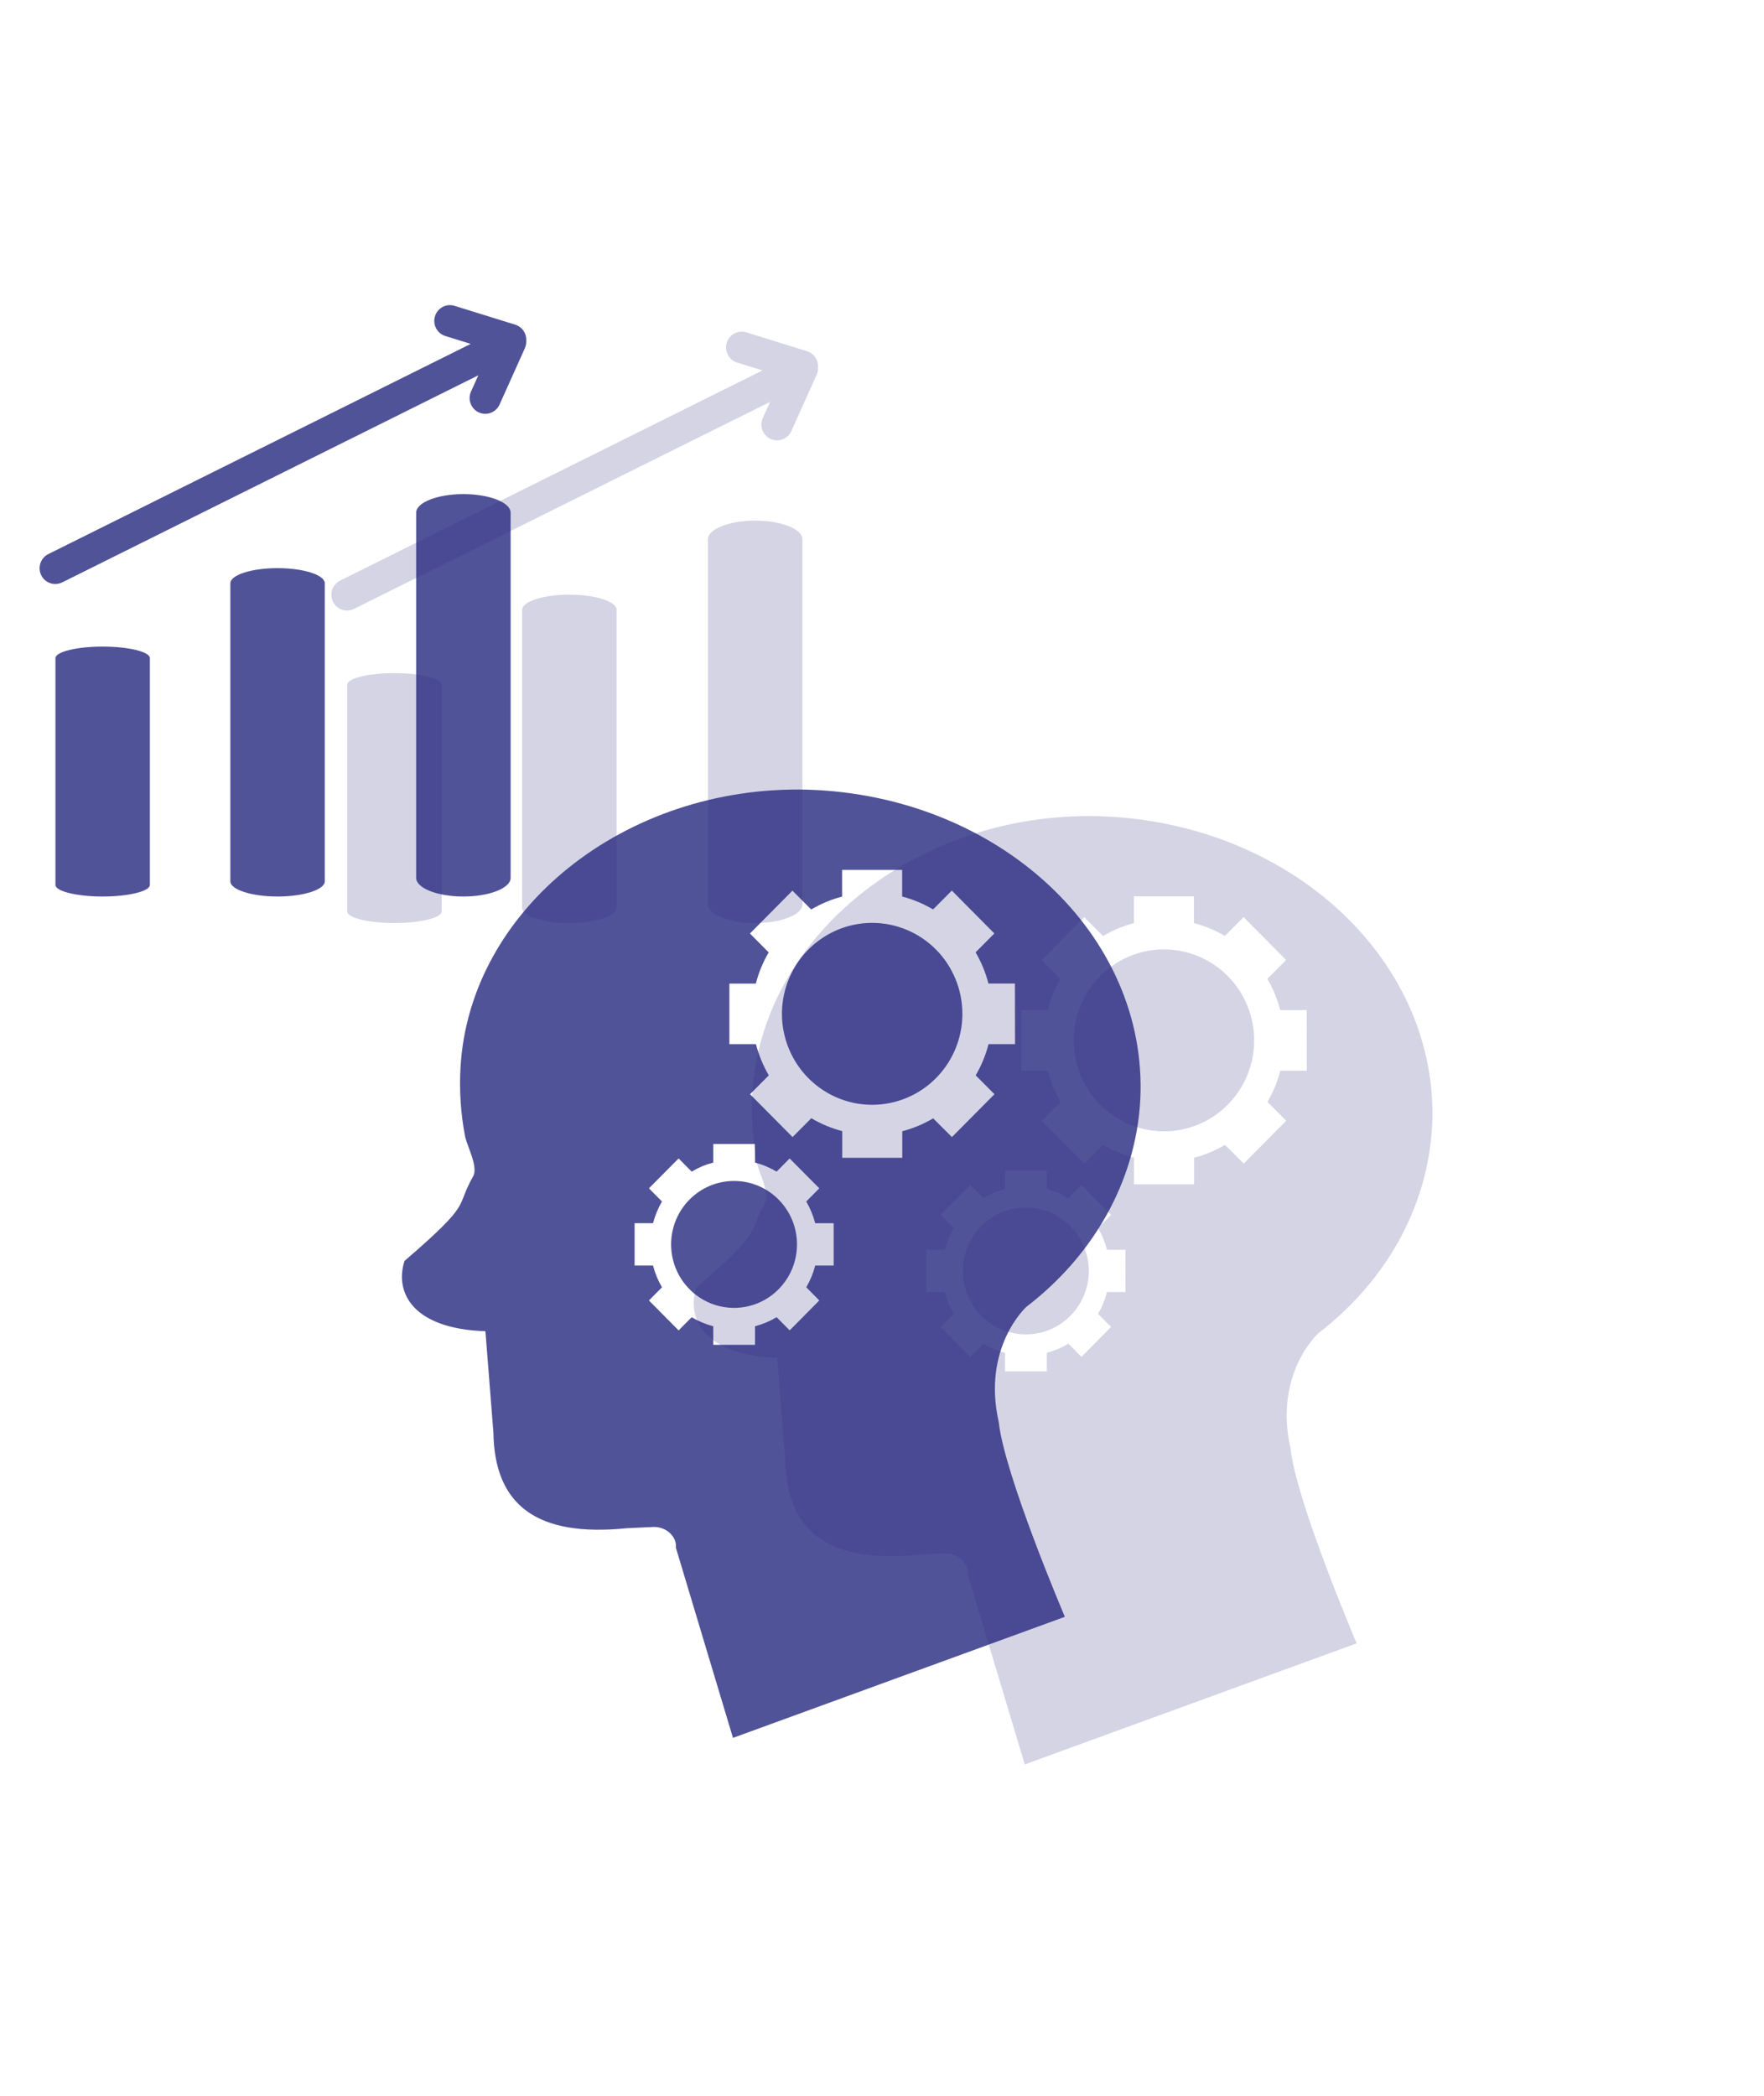 <svg width="133" height="158" viewBox="0 0 133 158" fill="none" xmlns="http://www.w3.org/2000/svg">
<g opacity="0.8" clip-path="url(#clip0_1758_22239)">
<path d="M55.345 98.592C57.966 98.592 60.09 96.45 60.09 93.808C60.09 91.166 57.966 89.025 55.345 89.025C52.724 89.025 50.6 91.166 50.6 93.808C50.6 96.45 52.724 98.592 55.345 98.592Z" fill="#26287F"/>
<path d="M77.38 98.519C82.365 94.699 85.636 89.138 85.976 82.887C86.581 70.469 75.315 59.96 60.866 59.527C47.107 59.178 35.408 68.558 34.722 80.456C34.62 82.201 34.736 83.952 35.066 85.668C35.235 86.45 36.095 88.013 35.656 88.706C34.279 91.14 35.745 90.531 30.498 95.054C29.723 97.485 31.185 100.177 36.599 100.352L37.201 107.994C37.286 113.466 40.468 115.894 47.264 115.202L49.157 115.112C50.185 115.029 51.049 115.811 50.96 116.676L55.264 131.008L80.287 121.882C80.287 121.882 75.733 111.2 75.302 107.2C74.026 101.566 77.38 98.519 77.38 98.519ZM62.857 95.4H61.464C61.316 95.976 61.089 96.528 60.789 97.04L61.773 98.032L59.539 100.288L58.555 99.296C58.046 99.598 57.497 99.828 56.925 99.979V101.379H53.777V99.979C53.206 99.828 52.658 99.599 52.149 99.298L51.165 100.29L48.927 98.034L49.911 97.042C49.613 96.529 49.386 95.977 49.236 95.402H47.847V92.211H49.236C49.386 91.636 49.613 91.085 49.911 90.573L48.927 89.581L51.165 87.329L52.149 88.321C52.657 88.017 53.205 87.788 53.777 87.64V86.236H56.925V87.64C57.497 87.788 58.045 88.017 58.553 88.321L59.537 87.329L61.771 89.581L60.787 90.573C61.087 91.084 61.314 91.636 61.462 92.211H62.855L62.857 95.4ZM76.53 78.71H74.532C74.32 79.537 73.994 80.329 73.564 81.063L74.979 82.486L71.773 85.716L70.358 84.305C69.63 84.737 68.845 85.064 68.028 85.277V87.281H63.501V85.267C62.683 85.054 61.899 84.727 61.171 84.295L59.756 85.716L56.552 82.486L57.965 81.063C57.535 80.328 57.209 79.536 56.996 78.71H54.993V74.147H56.989C57.2 73.321 57.526 72.529 57.957 71.794L56.544 70.372L59.748 67.14L61.163 68.562C61.889 68.128 62.674 67.8 63.493 67.59V65.573H68.02V67.586C68.838 67.796 69.623 68.124 70.35 68.558L71.765 67.136L74.971 70.368L73.556 71.79C73.987 72.525 74.313 73.317 74.524 74.143H76.522L76.53 78.71ZM65.758 69.57C64.413 69.57 63.098 69.972 61.979 70.726C60.861 71.479 59.989 72.55 59.474 73.803C58.959 75.056 58.825 76.434 59.087 77.764C59.35 79.094 59.998 80.316 60.949 81.275C61.9 82.234 63.112 82.887 64.431 83.152C65.751 83.416 67.118 83.281 68.361 82.761C69.604 82.243 70.666 81.364 71.414 80.236C72.161 79.109 72.56 77.783 72.56 76.427C72.56 74.608 71.843 72.864 70.568 71.578C69.292 70.293 67.562 69.57 65.758 69.57Z" fill="#26287F"/>
<path d="M4.181 49.613V66.711C4.181 67.189 5.783 67.582 7.741 67.582C9.699 67.582 11.301 67.185 11.301 66.711V49.613C11.301 49.135 9.699 48.742 7.741 48.742C5.783 48.742 4.181 49.135 4.181 49.613Z" fill="#26287F"/>
<path d="M17.367 43.973V66.438C17.367 67.066 18.969 67.582 20.927 67.582C22.885 67.582 24.489 67.066 24.489 66.438V43.973C24.489 43.342 22.887 42.828 20.927 42.828C18.967 42.828 17.367 43.342 17.367 43.973Z" fill="#26287F"/>
<path d="M31.377 38.65V66.18C31.377 66.951 32.98 67.582 34.938 67.582C36.896 67.582 38.5 66.951 38.5 66.18V38.65C38.5 37.878 36.896 37.247 34.938 37.247C32.98 37.247 31.377 37.88 31.377 38.65Z" fill="#26287F"/>
<path d="M38.846 24.476L34.272 23.054C33.973 22.961 33.649 22.991 33.372 23.139C33.095 23.286 32.887 23.539 32.795 23.84C32.703 24.142 32.733 24.468 32.879 24.748C33.026 25.027 33.276 25.236 33.575 25.329L35.488 25.924L3.658 41.761C3.517 41.828 3.391 41.924 3.287 42.041C3.182 42.159 3.102 42.296 3.051 42.445C3 42.594 2.978 42.752 2.988 42.909C2.998 43.067 3.039 43.221 3.108 43.362C3.177 43.503 3.273 43.63 3.391 43.733C3.509 43.837 3.647 43.915 3.795 43.965C3.943 44.015 4.1 44.034 4.256 44.022C4.412 44.01 4.564 43.967 4.704 43.895L36.063 28.293L35.506 29.531C35.382 29.818 35.376 30.142 35.487 30.434C35.598 30.726 35.819 30.962 36.102 31.09C36.384 31.219 36.706 31.231 36.997 31.123C37.288 31.015 37.525 30.796 37.657 30.514L39.576 26.244C39.654 26.069 39.689 25.878 39.678 25.686C39.694 25.42 39.621 25.155 39.47 24.936C39.319 24.716 39.099 24.555 38.846 24.476V24.476Z" fill="#26287F"/>
</g>
<g opacity="0.2" clip-path="url(#clip1_1758_22239)" filter="url(#filter0_f_1758_22239)">
<path d="M77.345 100.592C79.966 100.592 82.09 98.45 82.09 95.808C82.09 93.166 79.966 91.025 77.345 91.025C74.725 91.025 72.6 93.166 72.6 95.808C72.6 98.45 74.725 100.592 77.345 100.592Z" fill="#26287F"/>
<path d="M99.38 100.518C104.365 96.699 107.636 91.138 107.976 84.887C108.581 72.469 97.315 61.96 82.866 61.527C69.107 61.178 57.408 70.558 56.722 82.456C56.62 84.201 56.736 85.952 57.066 87.668C57.235 88.45 58.095 90.013 57.656 90.706C56.279 93.14 57.745 92.531 52.498 97.054C51.723 99.485 53.185 102.177 58.599 102.352L59.201 109.994C59.286 115.466 62.468 117.894 69.264 117.202L71.157 117.112C72.185 117.029 73.049 117.811 72.96 118.676L77.264 133.008L102.287 123.882C102.287 123.882 97.733 113.2 97.302 109.2C96.026 103.566 99.38 100.518 99.38 100.518ZM84.857 97.4H83.464C83.316 97.976 83.089 98.528 82.789 99.04L83.773 100.032L81.539 102.288L80.555 101.296C80.046 101.598 79.497 101.828 78.925 101.979V103.379H75.777V101.979C75.206 101.828 74.658 101.599 74.149 101.298L73.165 102.29L70.927 100.034L71.911 99.042C71.613 98.529 71.386 97.977 71.236 97.402H69.847V94.211H71.236C71.386 93.636 71.613 93.085 71.911 92.573L70.927 91.581L73.165 89.329L74.149 90.321C74.657 90.017 75.205 89.788 75.777 89.64V88.236H78.925V89.64C79.497 89.788 80.045 90.017 80.553 90.321L81.537 89.329L83.771 91.581L82.787 92.573C83.087 93.084 83.314 93.636 83.462 94.211H84.855L84.857 97.4ZM98.53 80.71H96.532C96.32 81.537 95.994 82.329 95.564 83.063L96.979 84.486L93.773 87.716L92.358 86.305C91.63 86.737 90.845 87.064 90.028 87.277V89.281H85.501V87.267C84.683 87.054 83.899 86.727 83.171 86.295L81.756 87.716L78.552 84.486L79.965 83.063C79.535 82.328 79.209 81.536 78.996 80.71H76.993V76.147H78.989C79.201 75.321 79.526 74.529 79.957 73.794L78.544 72.372L81.748 69.14L83.163 70.562C83.889 70.128 84.674 69.8 85.493 69.59V67.573H90.02V69.586C90.838 69.796 91.623 70.124 92.35 70.558L93.765 69.136L96.971 72.368L95.556 73.79C95.987 74.525 96.313 75.317 96.524 76.143H98.522L98.53 80.71ZM87.758 71.57C86.413 71.57 85.098 71.972 83.979 72.726C82.861 73.479 81.989 74.55 81.474 75.803C80.96 77.056 80.825 78.434 81.087 79.764C81.35 81.094 81.998 82.316 82.949 83.275C83.9 84.234 85.112 84.887 86.431 85.152C87.751 85.416 89.118 85.281 90.361 84.761C91.604 84.243 92.666 83.364 93.414 82.236C94.161 81.109 94.56 79.783 94.56 78.427C94.56 76.608 93.843 74.864 92.568 73.578C91.292 72.293 89.562 71.57 87.758 71.57Z" fill="#26287F"/>
<path d="M26.181 51.613V68.711C26.181 69.189 27.783 69.582 29.741 69.582C31.699 69.582 33.301 69.185 33.301 68.711V51.613C33.301 51.135 31.699 50.742 29.741 50.742C27.783 50.742 26.181 51.135 26.181 51.613Z" fill="#26287F"/>
<path d="M39.367 45.973V68.438C39.367 69.066 40.969 69.582 42.927 69.582C44.885 69.582 46.489 69.066 46.489 68.438V45.973C46.489 45.342 44.887 44.828 42.927 44.828C40.967 44.828 39.367 45.342 39.367 45.973Z" fill="#26287F"/>
<path d="M53.377 40.65V68.18C53.377 68.951 54.98 69.582 56.938 69.582C58.896 69.582 60.5 68.951 60.5 68.18V40.65C60.5 39.878 58.896 39.247 56.938 39.247C54.98 39.247 53.377 39.88 53.377 40.65Z" fill="#26287F"/>
<path d="M60.846 26.476L56.272 25.054C55.973 24.961 55.649 24.991 55.372 25.139C55.095 25.286 54.887 25.539 54.795 25.84C54.703 26.142 54.733 26.468 54.879 26.748C55.026 27.027 55.276 27.236 55.575 27.329L57.488 27.924L25.659 43.761C25.517 43.828 25.391 43.924 25.287 44.041C25.182 44.159 25.102 44.296 25.051 44.445C25 44.594 24.978 44.752 24.988 44.909C24.998 45.067 25.038 45.221 25.108 45.362C25.177 45.503 25.273 45.63 25.391 45.733C25.509 45.837 25.646 45.915 25.795 45.965C25.944 46.015 26.1 46.034 26.256 46.022C26.412 46.01 26.564 45.967 26.703 45.895L58.063 30.293L57.506 31.531C57.382 31.818 57.376 32.142 57.487 32.434C57.598 32.726 57.819 32.962 58.102 33.09C58.384 33.219 58.706 33.231 58.997 33.123C59.288 33.015 59.525 32.796 59.657 32.514L61.576 28.244C61.654 28.069 61.689 27.878 61.678 27.686C61.694 27.42 61.621 27.155 61.47 26.936C61.319 26.716 61.099 26.555 60.846 26.476V26.476Z" fill="#26287F"/>
</g>
<defs>
<filter id="filter0_f_1758_22239" x="0" y="0" width="133" height="158" filterUnits="userSpaceOnUse" color-interpolation-filters="sRGB">
<feFlood flood-opacity="0" result="BackgroundImageFix"/>
<feBlend mode="normal" in="SourceGraphic" in2="BackgroundImageFix" result="shape"/>
<feGaussianBlur stdDeviation="12.5" result="effect1_foregroundBlur_1758_22239"/>
</filter>
<clipPath id="clip0_1758_22239">
<rect width="83" height="108" fill="white" transform="translate(3 23)"/>
</clipPath>
<clipPath id="clip1_1758_22239">
<rect width="83" height="108" fill="white" transform="translate(25 25)"/>
</clipPath>
</defs>
</svg>
